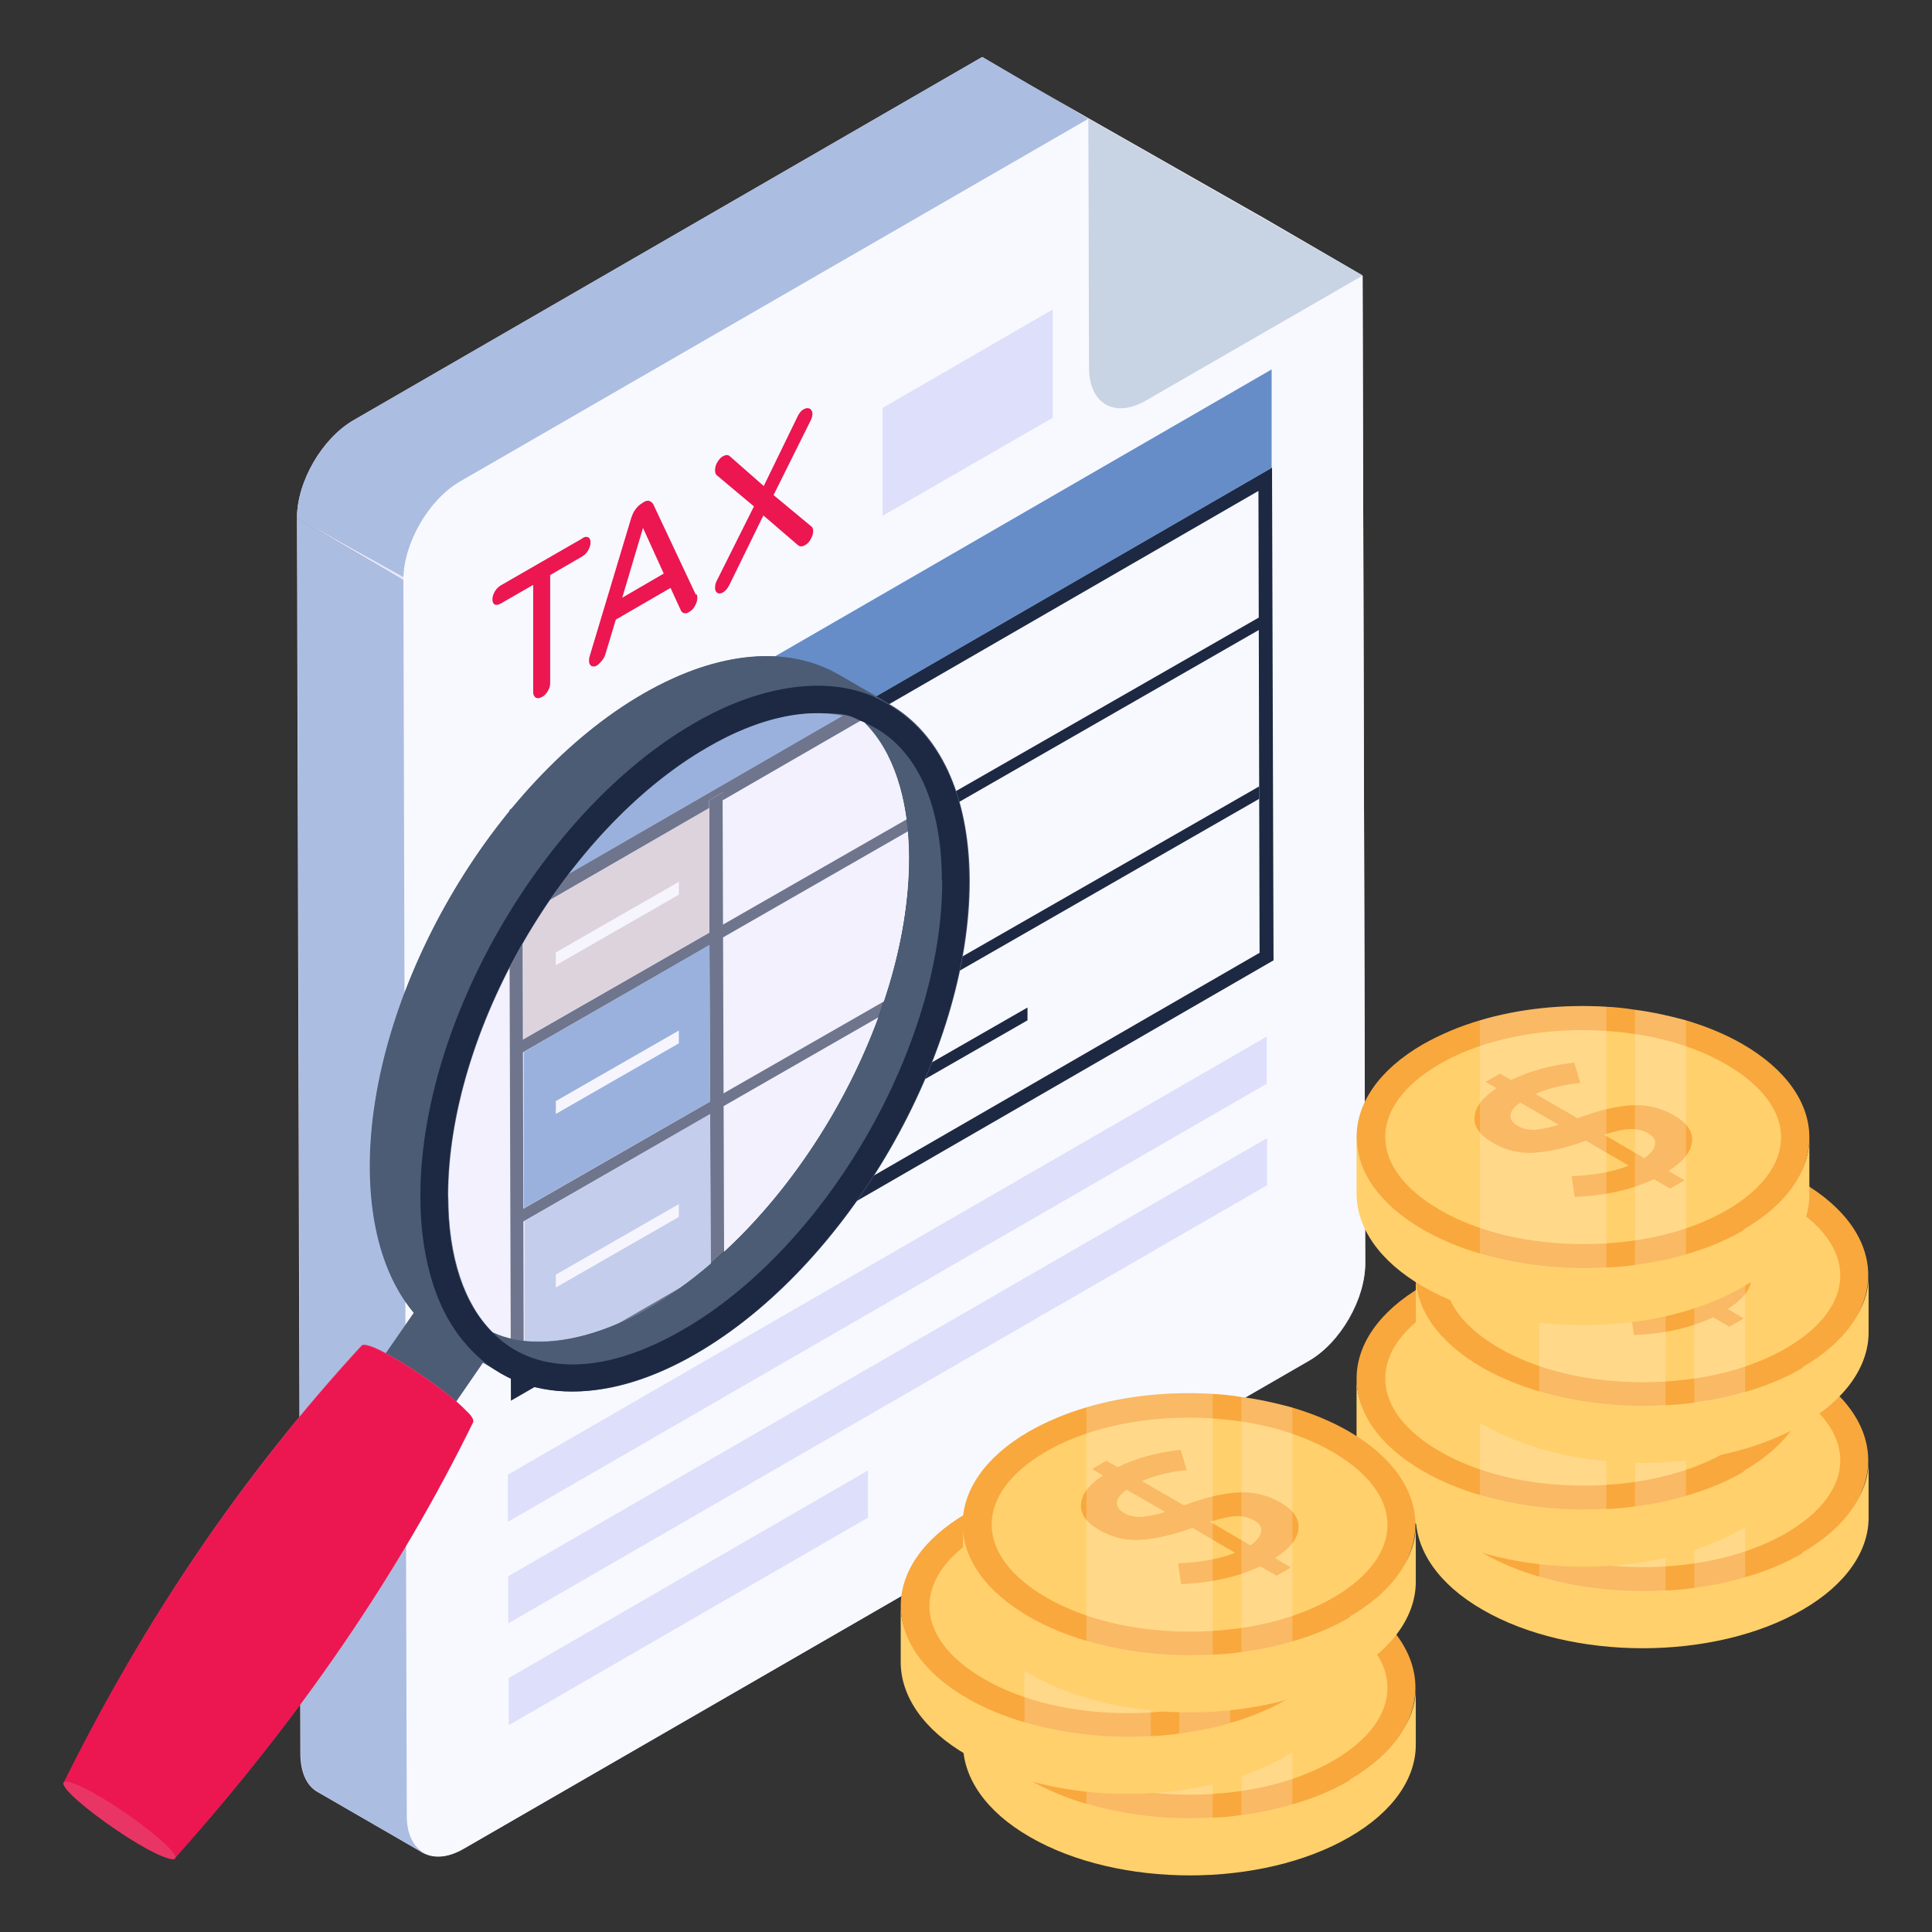 <?xml version="1.0" encoding="UTF-8"?>
<svg xmlns="http://www.w3.org/2000/svg" version="1.1" viewBox="0 0 512 512">
  <rect x="0" y="0" width="512" height="512" fill="#333333" stroke="none"/>
  <defs>
    <style>
      .cls-1 {
        fill: #ffd06c;
      }

      .cls-2 {
        fill: #e2e3e5;
      }

      .cls-3 {
        fill: #dedffb;
      }

      .cls-4 {
        fill: #abbde1;
      }

      .cls-5 {
        fill: #475675;
      }

      .cls-6 {
        isolation: isolate;
      }

      .cls-7 {
        fill: #e93565;
      }

      .cls-8 {
        fill: #f9a83d;
      }

      .cls-9 {
        fill: #fff;
      }

      .cls-10 {
        fill: #c8d3e4;
      }

      .cls-11 {
        fill: #4c5c75;
      }

      .cls-12 {
        fill: #d6c6c7;
      }

      .cls-13 {
        opacity: .4;
      }

      .cls-14 {
        opacity: .2;
      }

      .cls-15 {
        fill: #f8f9fe;
      }

      .cls-16 {
        fill: #1d2943;
      }

      .cls-17 {
        fill: #ec1651;
      }

      .cls-18 {
        fill: #668dc8;
      }

      .cls-19 {
        fill: #e9e7fc;
      }
    </style>
  </defs>
  <!-- Generator: Adobe Illustrator 28.7.1, SVG Export Plug-In . SVG Version: 1.2.0 Build 142)  -->
  <g>
    <g id="Layer_1">
      <g>
        <g>
          <g>
            <g>
              <g class="cls-6">
                <path class="cls-19" d="M361.8,334.7c.1,9.6-6.6,21.2-15,26l-224,129.3c-4.2,2.4-7.9,2.6-10.8,1-.3-.1-.5-.3-.8-.5l-27.2-15.7c-2.7-1.6-4.3-5-4.4-9.8l-.9-327.6,28.1,16.3h0c0-.1-28.1-16.4-28.1-16.4,0-9.7,6.7-21.2,15.1-26L260.3,15.1l18.4,10.8,55,31.2,27.4,16,.7,261.7Z"/>
              </g>
              <g class="cls-6">
                <path class="cls-2" d="M303.7,106.1l-27.4-15.9,57.4-33.1,27.4,15.9-57.4,33.1Z"/>
                <path class="cls-2" d="M293,107.1l-27.4-15.9c2.7,1.6,6.5,1.4,10.7-1l27.4,15.9c-4.2,2.4-8,2.6-10.7,1Z"/>
                <path class="cls-2" d="M288.4,31.5l-17.7-10.3,63,35.9,27.4,15.9-72.7-41.5Z"/>
                <path class="cls-10" d="M288.4,31.5l72.7,41.5-57.4,33.1c-8.3,4.8-15.1.9-15.1-8.7l-.2-65.9Z"/>
                <g>
                  <path class="cls-4" d="M288.4,31.5L120.4,160.4l-41.7-23.1c0-9.7,6.7-21.2,15.1-26L260.3,15.1l28.1,16.4Z"/>
                  <path class="cls-4" d="M112.2,491.1l-28.1-16.3c-2.7-1.6-4.3-5-4.4-9.8l-.9-327.6,28.1,16.3,154.3,157.7c0,4.8-151.7,178-149,179.6Z"/>
                </g>
                <path class="cls-15" d="M361.8,334.6c0,9.6-6.7,21.3-15,26l-223.9,129.3c-8.3,4.8-15.1.9-15.1-8.7l-.9-327.6c0-9.6,6.7-21.2,15-26L288.4,31.5l.2,66c0,9.6,6.8,13.5,15.1,8.7l57.4-33.1.7,261.7Z"/>
              </g>
            </g>
            <g>
              <path class="cls-3" d="M335.7,274.7v12.5s-201.1,116.1-201.1,116.1v-12.5s201.1-116.1,201.1-116.1Z"/>
              <path class="cls-3" d="M279,82l-45.1,26.1v28.6c0,0,45.1-26,45.1-26v-28.7Z"/>
              <g class="cls-6">
                <path class="cls-16" d="M191.5,210v2.1s.4,122.4.4,122.4v2s-3.6,2.1-3.6,2.1v-2s-.4-122.4-.4-122.4v-2.1s3.6-2.1,3.6-2.1Z"/>
                <path class="cls-16" d="M135,240.6l202.1-116.7.4,130.6-202.1,116.7-.4-130.6ZM333.8,252.5l-.3-122.4-142,82v-2.1s-3.6,2.1-3.6,2.1v2.1s-49.4,28.5-49.4,28.5l.3,122.4,49.4-28.5v2s3.6-2.1,3.6-2.1v-2s142-82,142-82Z"/>
                <path class="cls-17" d="M213.1,108.4c.6-.3,1.1-.3,1.5-.1.4.2.7.7.7,1.3,0,.5-.1,1.1-.4,1.7l-9.9,19.9,10,8.3c.3.2.5.6.5,1.2,0,.7-.2,1.4-.6,2.1-.4.8-.9,1.3-1.6,1.7-.7.4-1.3.4-1.8,0l-9.2-7.9-9,18.4c-.5,1-1.1,1.6-1.7,2-.6.3-1.1.4-1.5.1-.4-.2-.6-.7-.6-1.3,0-.6.1-1.2.4-1.8l9.9-19.8-9.9-8.3c-.3-.3-.4-.7-.4-1.3,0-.7.2-1.5.6-2.1.4-.7.9-1.3,1.5-1.6.4-.2.7-.3,1-.3.3,0,.6.1.8.3l9,7.9,9-18.5c.4-.8.9-1.5,1.7-1.9Z"/>
                <path class="cls-18" d="M337,97.9v26.1c0,0-202,116.7-202,116.7v-26.1c0,0,202-116.7,202-116.7Z"/>
                <path class="cls-17" d="M184.6,157.4c.1.4.2.6.2,1,0,.7-.2,1.4-.6,2.1-.4.8-.9,1.3-1.6,1.7-.4.3-.9.4-1.2.3-.4,0-.7-.3-.9-.6l-2.8-6.1-14.5,8.4-2.8,9.3c-.2.6-.5,1.1-.9,1.6-.4.5-.8.9-1.2,1.2-.6.4-1.2.4-1.6.2-.4-.3-.6-.7-.6-1.4,0-.3,0-.7.2-1.3l11-36.6c.3-.8.6-1.6,1.1-2.2.5-.7,1-1.2,1.7-1.6l.4-.3c.7-.4,1.2-.5,1.7-.3.4.2.8.5,1,1l11.2,23.8ZM164.9,158.4l11-6.4-5.5-12.1-5.5,18.5Z"/>
                <path class="cls-17" d="M154.4,142.6c.6-.4,1.1-.4,1.5-.2.4.2.6.7.6,1.3,0,.7-.2,1.4-.6,2.1-.4.7-.9,1.2-1.5,1.6l-8.6,5v28.5c0,.7-.1,1.4-.6,2.2-.4.7-.9,1.3-1.6,1.6-.6.4-1.2.4-1.6.2-.4-.3-.7-.7-.7-1.4v-28.5c0,0-8.7,5-8.7,5-.6.3-1.1.4-1.5.2-.4-.2-.6-.7-.6-1.4,0-.6.2-1.3.6-2,.4-.7.9-1.2,1.5-1.6l21.7-12.5Z"/>
              </g>
              <path class="cls-3" d="M335.8,301.6v12.5s-201.1,116.1-201.1,116.1v-12.5s201.1-116.1,201.1-116.1Z"/>
              <path class="cls-3" d="M230,389.7v12.5s-95.2,55-95.2,55v-12.5s95.2-55,95.2-55Z"/>
            </g>
          </g>
          <g>
            <path class="cls-16" d="M333.7,163.6v3.3l-143.1,82.1v-3.4l143.1-82Z"/>
            <path class="cls-16" d="M333.7,208.4v3.3l-143.1,82.1v-3.4l143.1-82Z"/>
          </g>
          <g>
            <path class="cls-16" d="M190.3,245.8l-53.5,30.7v3.4l53.5-30.7v-3.4Z"/>
            <path class="cls-16" d="M190.3,290.7l-53.5,30.7v3.4l53.5-30.7v-3.4Z"/>
          </g>
          <path class="cls-4" d="M188.4,336.5l-49.4,28.6v-41.5c0,0,49.2-28.4,49.2-28.4l.2,41.3Z"/>
          <path class="cls-9" d="M179.9,319.1l-32.6,18.7v3.4l32.6-18.7v-3.4Z"/>
          <path class="cls-18" d="M188,250.5l.2,41.4-49.4,28.3v-41.4c0,0,49.2-28.4,49.2-28.4Z"/>
          <path class="cls-9" d="M179.9,273.1l-32.6,18.7v3.4l32.6-18.7v-3.4Z"/>
          <path class="cls-16" d="M272.3,267l-32.6,18.7v3.4l32.6-18.7v-3.4Z"/>
        </g>
        <path class="cls-12" d="M188.1,247.1l-49.4,28.3v-32.8c0,0,49.3-28.5,49.3-28.5v33Z"/>
        <path class="cls-9" d="M179.9,233.7l-32.6,18.7v3.4l32.6-18.7v-3.4Z"/>
      </g>
      <g>
        <path class="cls-5" d="M235.7,186.6l-13.5-7.8c-13.3-7.7-31.5-6.6-51.7,5-40.2,23.2-72.6,79.4-72.5,125.6.1,22.9,8.1,39.1,21.2,46.6l13.2,7.7c13.4,7.8,31.7,6.9,52-4.9,40.3-23.2,72.7-79.4,72.6-125.5-.1-22.9-8.2-39.2-21.3-46.7ZM172,346.6c-10.2,5.9-20.2,8.9-29,8.9s-8.7-.8-12.5-2.4c-7.5-7.5-11.7-19.8-11.7-35.9-.1-43.8,30.8-97.3,68.9-119.3,10.1-5.9,20.3-9,29-9s8.7.9,12.5,2.5c7.5,7.5,11.7,19.8,11.8,35.9,0,43.8-30.8,97.3-69,119.3Z"/>
        <path class="cls-11" d="M235.7,186.6c-13.2-7.7-31.5-6.6-51.7,5.1-40.1,23.2-72.6,79.4-72.4,125.5,0,22.9,8.2,39.1,21.2,46.7l-13.5-7.9c-13-7.6-21.1-23.7-21.2-46.6-.1-46.1,32.3-102.3,72.5-125.5,20.2-11.7,38.5-12.7,51.7-5.1l13.5,7.8Z"/>
        <path class="cls-11" d="M130.7,357.2l-14.8,21.5c-4.3-3.9-11.6-8.9-17.5-12.2-.4-.2-.8-.4-1.2-.6l14.8-21.4c.3-.4,1.9.1,4.7,1.6,4.5,2.4,10.2,6.5,12.8,9.2,1,1,1.4,1.7,1.2,1.9Z"/>
        <path class="cls-16" d="M231.7,184.7c-15.1-6.6-33.7-1.3-47.8,7-40.1,23.2-72.6,79.4-72.5,125.5,0,13.4,3,28.6,11.9,38.8,15.3,18.2,40.1,14.9,61,2.8,40.2-23.2,72.7-79.4,72.5-125.5,0-19.7-6.2-40.1-25.2-48.6ZM118.7,317.2c0-43.8,30.8-97.3,68.9-119.2,12.5-7.3,28.2-12.2,41.6-6.5,7.5,7.5,11.7,19.8,11.8,35.9,0,43.8-30.8,97.3-68.9,119.2-10.2,5.9-20.2,9-29,9s-8.7-.9-12.5-2.5c-7.5-7.5-11.7-19.8-11.8-35.9Z"/>
        <path class="cls-11" d="M249.7,233.3c.1,43.8-30.7,97.3-68.9,119.2-10.2,5.9-20.2,9.1-29,9.1s-15.9-3-21.3-8.5c3.8,1.6,7.9,2.5,12.5,2.5,8.8,0,18.8-3.1,29-9,38.1-22,69-75.5,68.9-119.2,0-16.1-4.3-28.4-11.8-35.9,13,5.5,20.5,20.3,20.5,41.9Z"/>
        <g class="cls-13">
          <path class="cls-19" d="M240.9,227.3c0,3.7-.2,7.5-.7,11.3-3.7,33.8-23.5,71-49.8,94.4-5.8,5.4-12,9.9-18.4,13.6-4.2,2.5-8.4,4.4-12.4,5.8-5.9,2.1-11.5,3.2-16.6,3.2h-.1c-4.7,0-8.7-.9-12.4-2.5-7.6-7.5-11.8-19.9-11.8-35.9v-1.1c.3-39.6,25.7-86.6,58.6-111.3,3.3-2.5,6.8-4.8,10.3-6.8,10.2-5.9,20.2-9,29-9s8.8.9,12.5,2.5l.2.2c3.5,3.5,6.1,7.9,8,13.3,2.3,6.2,3.6,13.8,3.6,22.4Z"/>
        </g>
        <g>
          <path class="cls-7" d="M125.4,376.9c-19.7,40.2-46.1,78.7-78.9,115.3q0,.1-.1.2c-.5.7-3.1-.1-7.4-2.5-7.1-3.9-16-10.4-20.2-14.5-1.7-1.7-2.2-2.7-1.9-3.1h.1c21.2-43,47.4-81.6,78.8-115.7.5-.7,3.1.1,7.4,2.5,7.1,3.9,16.2,10.4,20.2,14.6,1.7,1.5,2.2,2.6,2,3.1Z"/>
          <path class="cls-17" d="M125.3,376.9c-19.7,40.3-46.2,78.8-79,115.6.3-.4-.3-1.5-1.9-3.1-4.1-4.1-13.1-10.7-20.2-14.5-4.3-2.3-6.9-3.2-7.3-2.5,21.3-42.9,47.6-81.6,78.9-115.6.5-.7,3.1.1,7.4,2.5,7.1,3.9,16.1,10.4,20.2,14.5,1.6,1.6,2.2,2.6,1.9,3.1Z"/>
          <path class="cls-7" d="M39,490c-7.1-3.9-16.1-10.4-20.2-14.5-4.1-4.2-1.6-4.4,5.5-.6,7.1,3.9,16.1,10.4,20.2,14.5,4.1,4.2,1.7,4.4-5.5.6Z"/>
        </g>
      </g>
      <g>
        <g>
          <g>
            <g class="cls-6">
              <path class="cls-1" d="M495.2,387.2v15c0,8.8-5.9,17.7-17.5,24.4-23.4,13.6-61.3,13.6-84.8,0-11.8-6.8-17.7-15.8-17.7-24.7v-15c0,8.9,6.4,17.1,18.2,23.9,23.5,13.6,60.9,13.2,84.3-.4,11.6-6.7,17.5-14.4,17.5-23.3Z"/>
              <g>
                <path class="cls-8" d="M477.7,411.6c-4.6,2.7-9.7,4.8-15.3,6.4-4.3,1.3-8.8,2.2-13.5,2.8-2.5.4-5,.6-7.6.7-11.4.7-23-.6-33.5-3.7-5.4-1.6-10.5-3.7-15-6.3-23.5-13.5-23.6-35.5-.2-49.1,4.6-2.6,9.7-4.8,15.2-6.4,10.4-3.1,22.1-4.3,33.5-3.6,2.5.1,5.1.4,7.6.8,4.6.6,9.1,1.6,13.5,2.8,5.4,1.6,10.5,3.7,15,6.3,23.5,13.6,23.6,35.6.3,49.1Z"/>
                <path class="cls-1" d="M435.4,415.3c-14.5,0-28.1-3.2-38.2-9.1-9.3-5.4-14.4-12.2-14.4-19.3,0-7,5-13.8,14.2-19.2,10.1-5.9,23.6-9.1,38.1-9.1s28,3.2,38.1,9.1c9.3,5.4,14.5,12.2,14.5,19.3,0,7-5,13.8-14.2,19.2-10.1,5.9-23.6,9.1-38.1,9.1Z"/>
              </g>
            </g>
            <path class="cls-8" d="M447.5,394.6l-11.5-6.7c-5.5,2-10.2,3-14,3.2-3.8.2-7.4-.7-10.8-2.7-3.4-2-5-4.3-4.7-6.9.2-2.6,2.1-5.1,5.8-7.5l-2.9-1.7,3.8-2.2,3,1.7c4.7-2.3,10.3-3.9,16.7-4.6l1.6,5.4c-4.4.4-8.4,1.4-11.9,2.9l11.1,6.4h.2c5.6-2.1,10.4-3.2,14.4-3.4,3.9-.2,7.6.7,11.1,2.7,3.4,2,5,4.3,4.7,7-.3,2.7-2.3,5.2-6.2,7.7l4.2,2.5-3.8,2.2-4.3-2.5c-6,2.8-13,4.4-21,4.7l-.8-5.5c6.2-.3,11.3-1.2,15.4-2.9ZM451.4,392.5c1.7-1.2,2.6-2.4,2.8-3.6.2-1.2-.4-2.1-1.7-2.9-1.4-.8-2.9-1.2-4.6-1.2-1.7,0-4.1.5-7.2,1.5l10.6,6.2ZM418.6,377.8c-1.6,1.1-2.5,2.2-2.6,3.3-.1,1.1.5,2,1.8,2.8,1.3.8,2.7,1.1,4.3,1.1,1.5,0,3.8-.5,6.7-1.3l-10.2-5.9Z"/>
          </g>
          <g class="cls-14">
            <path class="cls-9" d="M441.4,352.5v69.1c-11.4.7-23-.6-33.5-3.7v-61.9c10.4-3.1,22.1-4.3,33.5-3.6Z"/>
            <path class="cls-9" d="M462.5,356.1v61.9c-4.3,1.3-8.8,2.2-13.5,2.8v-67.6c4.6.6,9.1,1.6,13.5,2.8Z"/>
          </g>
        </g>
        <g>
          <g>
            <g class="cls-6">
              <path class="cls-1" d="M375.2,447.4v15c0,8.8-5.9,17.7-17.5,24.4-23.4,13.6-61.3,13.6-84.8,0-11.8-6.8-17.7-15.8-17.7-24.7v-15c0,8.9,6.4,17.1,18.2,23.9,23.5,13.6,60.9,13.2,84.3-.4,11.6-6.7,17.5-14.4,17.5-23.3Z"/>
              <g>
                <path class="cls-8" d="M357.7,471.8c-4.6,2.7-9.7,4.8-15.3,6.4-4.3,1.3-8.8,2.2-13.5,2.8-2.5.4-5,.6-7.6.7-11.4.7-23-.6-33.5-3.7-5.4-1.6-10.5-3.7-15-6.3-23.5-13.5-23.6-35.5-.2-49.1,4.6-2.6,9.7-4.8,15.2-6.4,10.4-3.1,22.1-4.3,33.5-3.6,2.5.1,5.1.4,7.6.8,4.6.6,9.1,1.6,13.5,2.8,5.4,1.6,10.5,3.7,15,6.3,23.5,13.6,23.6,35.6.3,49.1Z"/>
                <path class="cls-1" d="M315.4,475.6c-14.5,0-28.1-3.2-38.2-9.1-9.3-5.4-14.4-12.2-14.4-19.3,0-7,5-13.8,14.2-19.2,10.1-5.9,23.6-9.1,38.1-9.1s28,3.2,38.1,9.1c9.3,5.4,14.5,12.2,14.5,19.3,0,7-5,13.8-14.2,19.2-10.1,5.9-23.6,9.1-38.1,9.1Z"/>
              </g>
            </g>
            <path class="cls-8" d="M327.5,454.8l-11.5-6.7c-5.5,2-10.2,3-14,3.2-3.8.2-7.4-.7-10.8-2.7-3.4-2-5-4.3-4.7-6.9.2-2.6,2.1-5.1,5.8-7.5l-2.9-1.7,3.8-2.2,3,1.7c4.7-2.3,10.3-3.9,16.7-4.6l1.6,5.4c-4.4.4-8.4,1.4-11.9,2.9l11.1,6.4h.2c5.6-2.1,10.4-3.2,14.4-3.4,3.9-.2,7.6.7,11.1,2.7,3.4,2,5,4.3,4.7,7-.3,2.7-2.3,5.2-6.2,7.7l4.2,2.5-3.8,2.2-4.3-2.5c-6,2.8-13,4.4-21,4.7l-.8-5.5c6.2-.3,11.3-1.2,15.4-2.9ZM331.4,452.7c1.7-1.2,2.6-2.4,2.8-3.6.2-1.2-.4-2.1-1.7-2.9-1.4-.8-2.9-1.2-4.6-1.2-1.7,0-4.1.5-7.2,1.5l10.6,6.2ZM298.6,438c-1.6,1.1-2.5,2.2-2.6,3.3-.1,1.1.5,2,1.8,2.8,1.3.8,2.7,1.1,4.3,1.1,1.5,0,3.8-.5,6.7-1.3l-10.2-5.9Z"/>
          </g>
          <g class="cls-14">
            <path class="cls-9" d="M321.4,412.7v69.1c-11.4.7-23-.6-33.5-3.7v-61.9c10.4-3.1,22.1-4.3,33.5-3.6Z"/>
            <path class="cls-9" d="M342.5,416.3v61.9c-4.3,1.3-8.8,2.2-13.5,2.8v-67.6c4.6.6,9.1,1.6,13.5,2.8Z"/>
          </g>
        </g>
        <g>
          <g>
            <g class="cls-6">
              <path class="cls-1" d="M479.5,365.6v15c0,8.8-5.9,17.7-17.5,24.4-23.4,13.6-61.3,13.6-84.8,0-11.8-6.8-17.7-15.8-17.7-24.7v-15c0,8.9,6.4,17.1,18.2,23.9,23.5,13.6,60.9,13.2,84.3-.4,11.6-6.7,17.5-14.4,17.5-23.3Z"/>
              <g>
                <path class="cls-8" d="M462.1,390c-4.6,2.7-9.7,4.8-15.3,6.4-4.3,1.3-8.8,2.2-13.5,2.8-2.5.4-5,.6-7.6.7-11.4.7-23-.6-33.5-3.7-5.4-1.6-10.5-3.7-15-6.3-23.5-13.5-23.6-35.5-.2-49.1,4.6-2.6,9.7-4.8,15.2-6.4,10.4-3.1,22.1-4.3,33.5-3.6,2.5.1,5.1.4,7.6.8,4.6.6,9.1,1.6,13.5,2.8,5.4,1.6,10.5,3.7,15,6.3,23.5,13.6,23.6,35.6.3,49.1Z"/>
                <path class="cls-1" d="M419.7,393.7c-14.5,0-28.1-3.2-38.2-9.1-9.3-5.4-14.4-12.2-14.4-19.3,0-7,5-13.8,14.2-19.2,10.1-5.9,23.6-9.1,38.1-9.1s28,3.2,38.1,9.1c9.3,5.4,14.5,12.2,14.5,19.3,0,7-5,13.8-14.2,19.2-10.1,5.9-23.6,9.1-38.1,9.1Z"/>
              </g>
            </g>
            <path class="cls-8" d="M431.8,373l-11.5-6.7c-5.5,2-10.2,3-14,3.2-3.8.2-7.4-.7-10.8-2.7-3.4-2-5-4.3-4.7-6.9.2-2.6,2.1-5.1,5.8-7.5l-2.9-1.7,3.8-2.2,3,1.7c4.7-2.3,10.3-3.9,16.7-4.6l1.6,5.4c-4.4.4-8.4,1.4-11.9,2.9l11.1,6.4h.2c5.6-2.1,10.4-3.2,14.4-3.4,3.9-.2,7.6.7,11.1,2.7,3.4,2,5,4.3,4.7,7-.3,2.7-2.3,5.2-6.2,7.7l4.2,2.5-3.8,2.2-4.3-2.5c-6,2.8-13,4.4-21,4.7l-.8-5.5c6.2-.3,11.3-1.2,15.4-2.9ZM435.8,370.9c1.7-1.2,2.6-2.4,2.8-3.6.2-1.2-.4-2.1-1.7-2.9-1.4-.8-2.9-1.2-4.6-1.2-1.7,0-4.1.5-7.2,1.5l10.6,6.2ZM402.9,356.2c-1.6,1.1-2.5,2.2-2.6,3.3-.1,1.1.5,2,1.8,2.8,1.3.8,2.7,1.1,4.3,1.1,1.5,0,3.8-.5,6.7-1.3l-10.2-5.9Z"/>
          </g>
          <g class="cls-14">
            <path class="cls-9" d="M425.7,330.9v69.1c-11.4.7-23-.6-33.5-3.7v-61.9c10.4-3.1,22.1-4.3,33.5-3.6Z"/>
            <path class="cls-9" d="M446.8,334.5v61.9c-4.3,1.3-8.8,2.2-13.5,2.8v-67.6c4.6.6,9.1,1.6,13.5,2.8Z"/>
          </g>
        </g>
        <g>
          <g>
            <g class="cls-6">
              <path class="cls-1" d="M358.7,425.8v15c0,8.8-5.9,17.7-17.5,24.4-23.4,13.6-61.3,13.6-84.8,0-11.8-6.8-17.7-15.8-17.7-24.7v-15c0,8.9,6.4,17.1,18.2,23.9,23.5,13.6,60.9,13.2,84.3-.4,11.6-6.7,17.5-14.4,17.5-23.3Z"/>
              <g>
                <path class="cls-8" d="M341.3,450.2c-4.6,2.7-9.7,4.8-15.3,6.4-4.3,1.3-8.8,2.2-13.5,2.8-2.5.4-5,.6-7.6.7-11.4.7-23-.6-33.5-3.7-5.4-1.6-10.5-3.7-15-6.3-23.5-13.5-23.6-35.5-.2-49.1,4.6-2.6,9.7-4.8,15.2-6.4,10.4-3.1,22.1-4.3,33.5-3.6,2.5.1,5.1.4,7.6.8,4.6.6,9.1,1.6,13.5,2.8,5.4,1.6,10.5,3.7,15,6.3,23.5,13.6,23.6,35.6.3,49.1Z"/>
                <path class="cls-1" d="M298.9,454c-14.5,0-28.1-3.2-38.2-9.1-9.3-5.4-14.4-12.2-14.4-19.3,0-7,5-13.8,14.2-19.2,10.1-5.9,23.6-9.1,38.1-9.1s28,3.2,38.1,9.1c9.3,5.4,14.5,12.2,14.5,19.3,0,7-5,13.8-14.2,19.2-10.1,5.9-23.6,9.1-38.1,9.1Z"/>
              </g>
            </g>
            <path class="cls-8" d="M311,433.2l-11.5-6.7c-5.5,2-10.2,3-14,3.2-3.8.2-7.4-.7-10.8-2.7-3.4-2-5-4.3-4.7-6.9.2-2.6,2.1-5.1,5.8-7.5l-2.9-1.7,3.8-2.2,3,1.7c4.7-2.3,10.3-3.9,16.7-4.6l1.6,5.4c-4.4.4-8.4,1.4-11.9,2.9l11.1,6.4h.2c5.6-2.1,10.4-3.2,14.4-3.4,3.9-.2,7.6.7,11.1,2.7,3.4,2,5,4.3,4.7,7-.3,2.7-2.3,5.2-6.2,7.7l4.2,2.5-3.8,2.2-4.3-2.5c-6,2.8-13,4.4-21,4.7l-.8-5.5c6.2-.3,11.3-1.2,15.4-2.9ZM315,431.1c1.7-1.2,2.6-2.4,2.8-3.6.2-1.2-.4-2.1-1.7-2.9-1.4-.8-2.9-1.2-4.6-1.2-1.7,0-4.1.5-7.2,1.5l10.6,6.2ZM282.1,416.4c-1.6,1.1-2.5,2.2-2.6,3.3-.1,1.1.5,2,1.8,2.8,1.3.8,2.7,1.1,4.3,1.1,1.5,0,3.8-.5,6.7-1.3l-10.2-5.9Z"/>
          </g>
          <g class="cls-14">
            <path class="cls-9" d="M305,391.1v69.1c-11.4.7-23-.6-33.5-3.7v-61.9c10.4-3.1,22.1-4.3,33.5-3.6Z"/>
            <path class="cls-9" d="M326,394.7v61.9c-4.3,1.3-8.8,2.2-13.5,2.8v-67.6c4.6.6,9.1,1.6,13.5,2.8Z"/>
          </g>
        </g>
        <g>
          <g class="cls-6">
            <path class="cls-1" d="M495.2,338.1v15c0,8.8-5.9,17.7-17.5,24.4-23.4,13.6-61.3,13.6-84.8,0-11.8-6.8-17.7-15.8-17.7-24.7v-15c0,8.9,6.4,17.1,18.2,23.9,23.5,13.6,60.9,13.2,84.3-.4,11.6-6.7,17.5-14.4,17.5-23.3Z"/>
            <g>
              <path class="cls-8" d="M477.7,362.5c-4.6,2.7-9.7,4.8-15.3,6.4-4.3,1.3-8.8,2.2-13.5,2.8-2.5.4-5,.6-7.6.7-11.4.7-23-.6-33.5-3.7-5.4-1.6-10.5-3.7-15-6.3-23.5-13.5-23.6-35.5-.2-49.1,4.6-2.6,9.7-4.8,15.2-6.4,10.4-3.1,22.1-4.3,33.5-3.6,2.5.1,5.1.4,7.6.8,4.6.6,9.1,1.6,13.5,2.8,5.4,1.6,10.5,3.7,15,6.3,23.5,13.6,23.6,35.6.3,49.1Z"/>
              <path class="cls-1" d="M435.4,366.3c-14.5,0-28.1-3.2-38.2-9.1-9.3-5.4-14.4-12.2-14.4-19.3,0-7,5-13.8,14.2-19.2,10.1-5.9,23.6-9.1,38.1-9.1s28,3.2,38.1,9.1c9.3,5.4,14.5,12.2,14.5,19.3,0,7-5,13.8-14.2,19.2-10.1,5.9-23.6,9.1-38.1,9.1Z"/>
            </g>
          </g>
          <path class="cls-8" d="M447.5,345.6l-11.5-6.7c-5.5,2-10.2,3-14,3.2-3.8.2-7.4-.7-10.8-2.7-3.4-2-5-4.3-4.7-6.9.2-2.6,2.1-5.1,5.8-7.5l-2.9-1.7,3.8-2.2,3,1.7c4.7-2.3,10.3-3.9,16.7-4.6l1.6,5.4c-4.4.4-8.4,1.4-11.9,2.9l11.1,6.4h.2c5.6-2.1,10.4-3.2,14.4-3.4,3.9-.2,7.6.7,11.1,2.7,3.4,2,5,4.3,4.7,7-.3,2.7-2.3,5.2-6.2,7.7l4.2,2.5-3.8,2.2-4.3-2.5c-6,2.8-13,4.4-21,4.7l-.8-5.5c6.2-.3,11.3-1.2,15.4-2.9ZM451.4,343.5c1.7-1.2,2.6-2.4,2.8-3.6.2-1.2-.4-2.1-1.7-2.9-1.4-.8-2.9-1.2-4.6-1.2-1.7,0-4.1.5-7.2,1.5l10.6,6.2ZM418.6,328.8c-1.6,1.1-2.5,2.2-2.6,3.3-.1,1.1.5,2,1.8,2.8,1.3.8,2.7,1.1,4.3,1.1,1.5,0,3.8-.5,6.7-1.3l-10.2-5.9Z"/>
        </g>
        <g class="cls-14">
          <path class="cls-9" d="M441.4,303.4v69.1c-11.4.7-23-.6-33.5-3.7v-61.9c10.4-3.1,22.1-4.3,33.5-3.6Z"/>
          <path class="cls-9" d="M462.5,307.1v61.9c-4.3,1.3-8.8,2.2-13.5,2.8v-67.6c4.6.6,9.1,1.6,13.5,2.8Z"/>
        </g>
        <g>
          <g>
            <g class="cls-6">
              <path class="cls-1" d="M375.2,404.2v15c0,8.8-5.9,17.7-17.5,24.4-23.4,13.6-61.3,13.6-84.8,0-11.8-6.8-17.7-15.8-17.7-24.7v-15c0,8.9,6.4,17.1,18.2,23.9,23.5,13.6,60.9,13.2,84.3-.4,11.6-6.7,17.5-14.4,17.5-23.3Z"/>
              <g>
                <path class="cls-8" d="M357.7,428.6c-4.6,2.7-9.7,4.8-15.3,6.4-4.3,1.3-8.8,2.2-13.5,2.8-2.5.4-5,.6-7.6.7-11.4.7-23-.6-33.5-3.7-5.4-1.6-10.5-3.7-15-6.3-23.5-13.5-23.6-35.5-.2-49.1,4.6-2.6,9.7-4.8,15.2-6.4,10.4-3.1,22.1-4.3,33.5-3.6,2.5.1,5.1.4,7.6.8,4.6.6,9.1,1.6,13.5,2.8,5.4,1.6,10.5,3.7,15,6.3,23.5,13.6,23.6,35.6.3,49.1Z"/>
                <path class="cls-1" d="M315.4,432.4c-14.5,0-28.1-3.2-38.2-9.1-9.3-5.4-14.4-12.2-14.4-19.3,0-7,5-13.8,14.2-19.2,10.1-5.9,23.6-9.1,38.1-9.1s28,3.2,38.1,9.1c9.3,5.4,14.5,12.2,14.5,19.3,0,7-5,13.8-14.2,19.2-10.1,5.9-23.6,9.1-38.1,9.1Z"/>
              </g>
            </g>
            <path class="cls-8" d="M327.5,411.6l-11.5-6.7c-5.5,2-10.2,3-14,3.2-3.8.2-7.4-.7-10.8-2.7-3.4-2-5-4.3-4.7-6.9.2-2.6,2.1-5.1,5.8-7.5l-2.9-1.7,3.8-2.2,3,1.7c4.7-2.3,10.3-3.9,16.7-4.6l1.6,5.4c-4.4.4-8.4,1.4-11.9,2.9l11.1,6.4h.2c5.6-2.1,10.4-3.2,14.4-3.4,3.9-.2,7.6.7,11.1,2.7,3.4,2,5,4.3,4.7,7-.3,2.7-2.3,5.2-6.2,7.7l4.2,2.5-3.8,2.2-4.3-2.5c-6,2.8-13,4.4-21,4.7l-.8-5.5c6.2-.3,11.3-1.2,15.4-2.9ZM331.4,409.5c1.7-1.2,2.6-2.4,2.8-3.6.2-1.2-.4-2.1-1.7-2.9-1.4-.8-2.9-1.2-4.6-1.2-1.7,0-4.1.5-7.2,1.5l10.6,6.2ZM298.6,394.8c-1.6,1.1-2.5,2.2-2.6,3.3-.1,1.1.5,2,1.8,2.8,1.3.8,2.7,1.1,4.3,1.1,1.5,0,3.8-.5,6.7-1.3l-10.2-5.9Z"/>
          </g>
          <g class="cls-14">
            <path class="cls-9" d="M321.4,369.5v69.1c-11.4.7-23-.6-33.5-3.7v-61.9c10.4-3.1,22.1-4.3,33.5-3.6Z"/>
            <path class="cls-9" d="M342.5,373.1v61.9c-4.3,1.3-8.8,2.2-13.5,2.8v-67.6c4.6.6,9.1,1.6,13.5,2.8Z"/>
          </g>
        </g>
        <g>
          <g>
            <g class="cls-6">
              <path class="cls-1" d="M479.5,301.6v15c0,8.8-5.9,17.7-17.5,24.4-23.4,13.6-61.3,13.6-84.8,0-11.8-6.8-17.7-15.8-17.7-24.7v-15c0,8.9,6.4,17.1,18.2,23.9,23.5,13.6,60.9,13.2,84.3-.4,11.6-6.7,17.5-14.4,17.5-23.3Z"/>
              <g>
                <path class="cls-8" d="M462.1,326c-4.6,2.7-9.7,4.8-15.3,6.4-4.3,1.3-8.8,2.2-13.5,2.8-2.5.4-5,.6-7.6.7-11.4.7-23-.6-33.5-3.7-5.4-1.6-10.5-3.7-15-6.3-23.5-13.5-23.6-35.5-.2-49.1,4.6-2.6,9.7-4.8,15.2-6.4,10.4-3.1,22.1-4.3,33.5-3.6,2.5.1,5.1.4,7.6.8,4.6.6,9.1,1.6,13.5,2.8,5.4,1.6,10.5,3.7,15,6.3,23.5,13.6,23.6,35.6.3,49.1Z"/>
                <path class="cls-1" d="M419.7,329.7c-14.5,0-28.1-3.2-38.2-9.1-9.3-5.4-14.4-12.2-14.4-19.3,0-7,5-13.8,14.2-19.2,10.1-5.9,23.6-9.1,38.1-9.1s28,3.2,38.1,9.1c9.3,5.4,14.5,12.2,14.5,19.3,0,7-5,13.8-14.2,19.2-10.1,5.9-23.6,9.1-38.1,9.1Z"/>
              </g>
            </g>
            <path class="cls-8" d="M431.8,309l-11.5-6.7c-5.5,2-10.2,3-14,3.2-3.8.2-7.4-.7-10.8-2.7-3.4-2-5-4.3-4.7-6.9.2-2.6,2.1-5.1,5.8-7.5l-2.9-1.7,3.8-2.2,3,1.7c4.7-2.3,10.3-3.9,16.7-4.6l1.6,5.4c-4.4.4-8.4,1.4-11.9,2.9l11.1,6.4h.2c5.6-2.1,10.4-3.2,14.4-3.4,3.9-.2,7.6.7,11.1,2.7,3.4,2,5,4.3,4.7,7-.3,2.7-2.3,5.2-6.2,7.7l4.2,2.5-3.8,2.2-4.3-2.5c-6,2.8-13,4.4-21,4.7l-.8-5.5c6.2-.3,11.3-1.2,15.4-2.9ZM435.8,306.9c1.7-1.2,2.6-2.4,2.8-3.6.2-1.2-.4-2.1-1.7-2.9-1.4-.8-2.9-1.2-4.6-1.2-1.7,0-4.1.5-7.2,1.5l10.6,6.2ZM402.9,292.2c-1.6,1.1-2.5,2.2-2.6,3.3-.1,1.1.5,2,1.8,2.8,1.3.8,2.7,1.1,4.3,1.1,1.5,0,3.8-.5,6.7-1.3l-10.2-5.9Z"/>
          </g>
          <g class="cls-14">
            <path class="cls-9" d="M425.7,266.9v69.1c-11.4.7-23-.6-33.5-3.7v-61.9c10.4-3.1,22.1-4.3,33.5-3.6Z"/>
            <path class="cls-9" d="M446.8,270.5v61.9c-4.3,1.3-8.8,2.2-13.5,2.8v-67.6c4.6.6,9.1,1.6,13.5,2.8Z"/>
          </g>
        </g>
      </g>
    </g>
  </g>
</svg>
